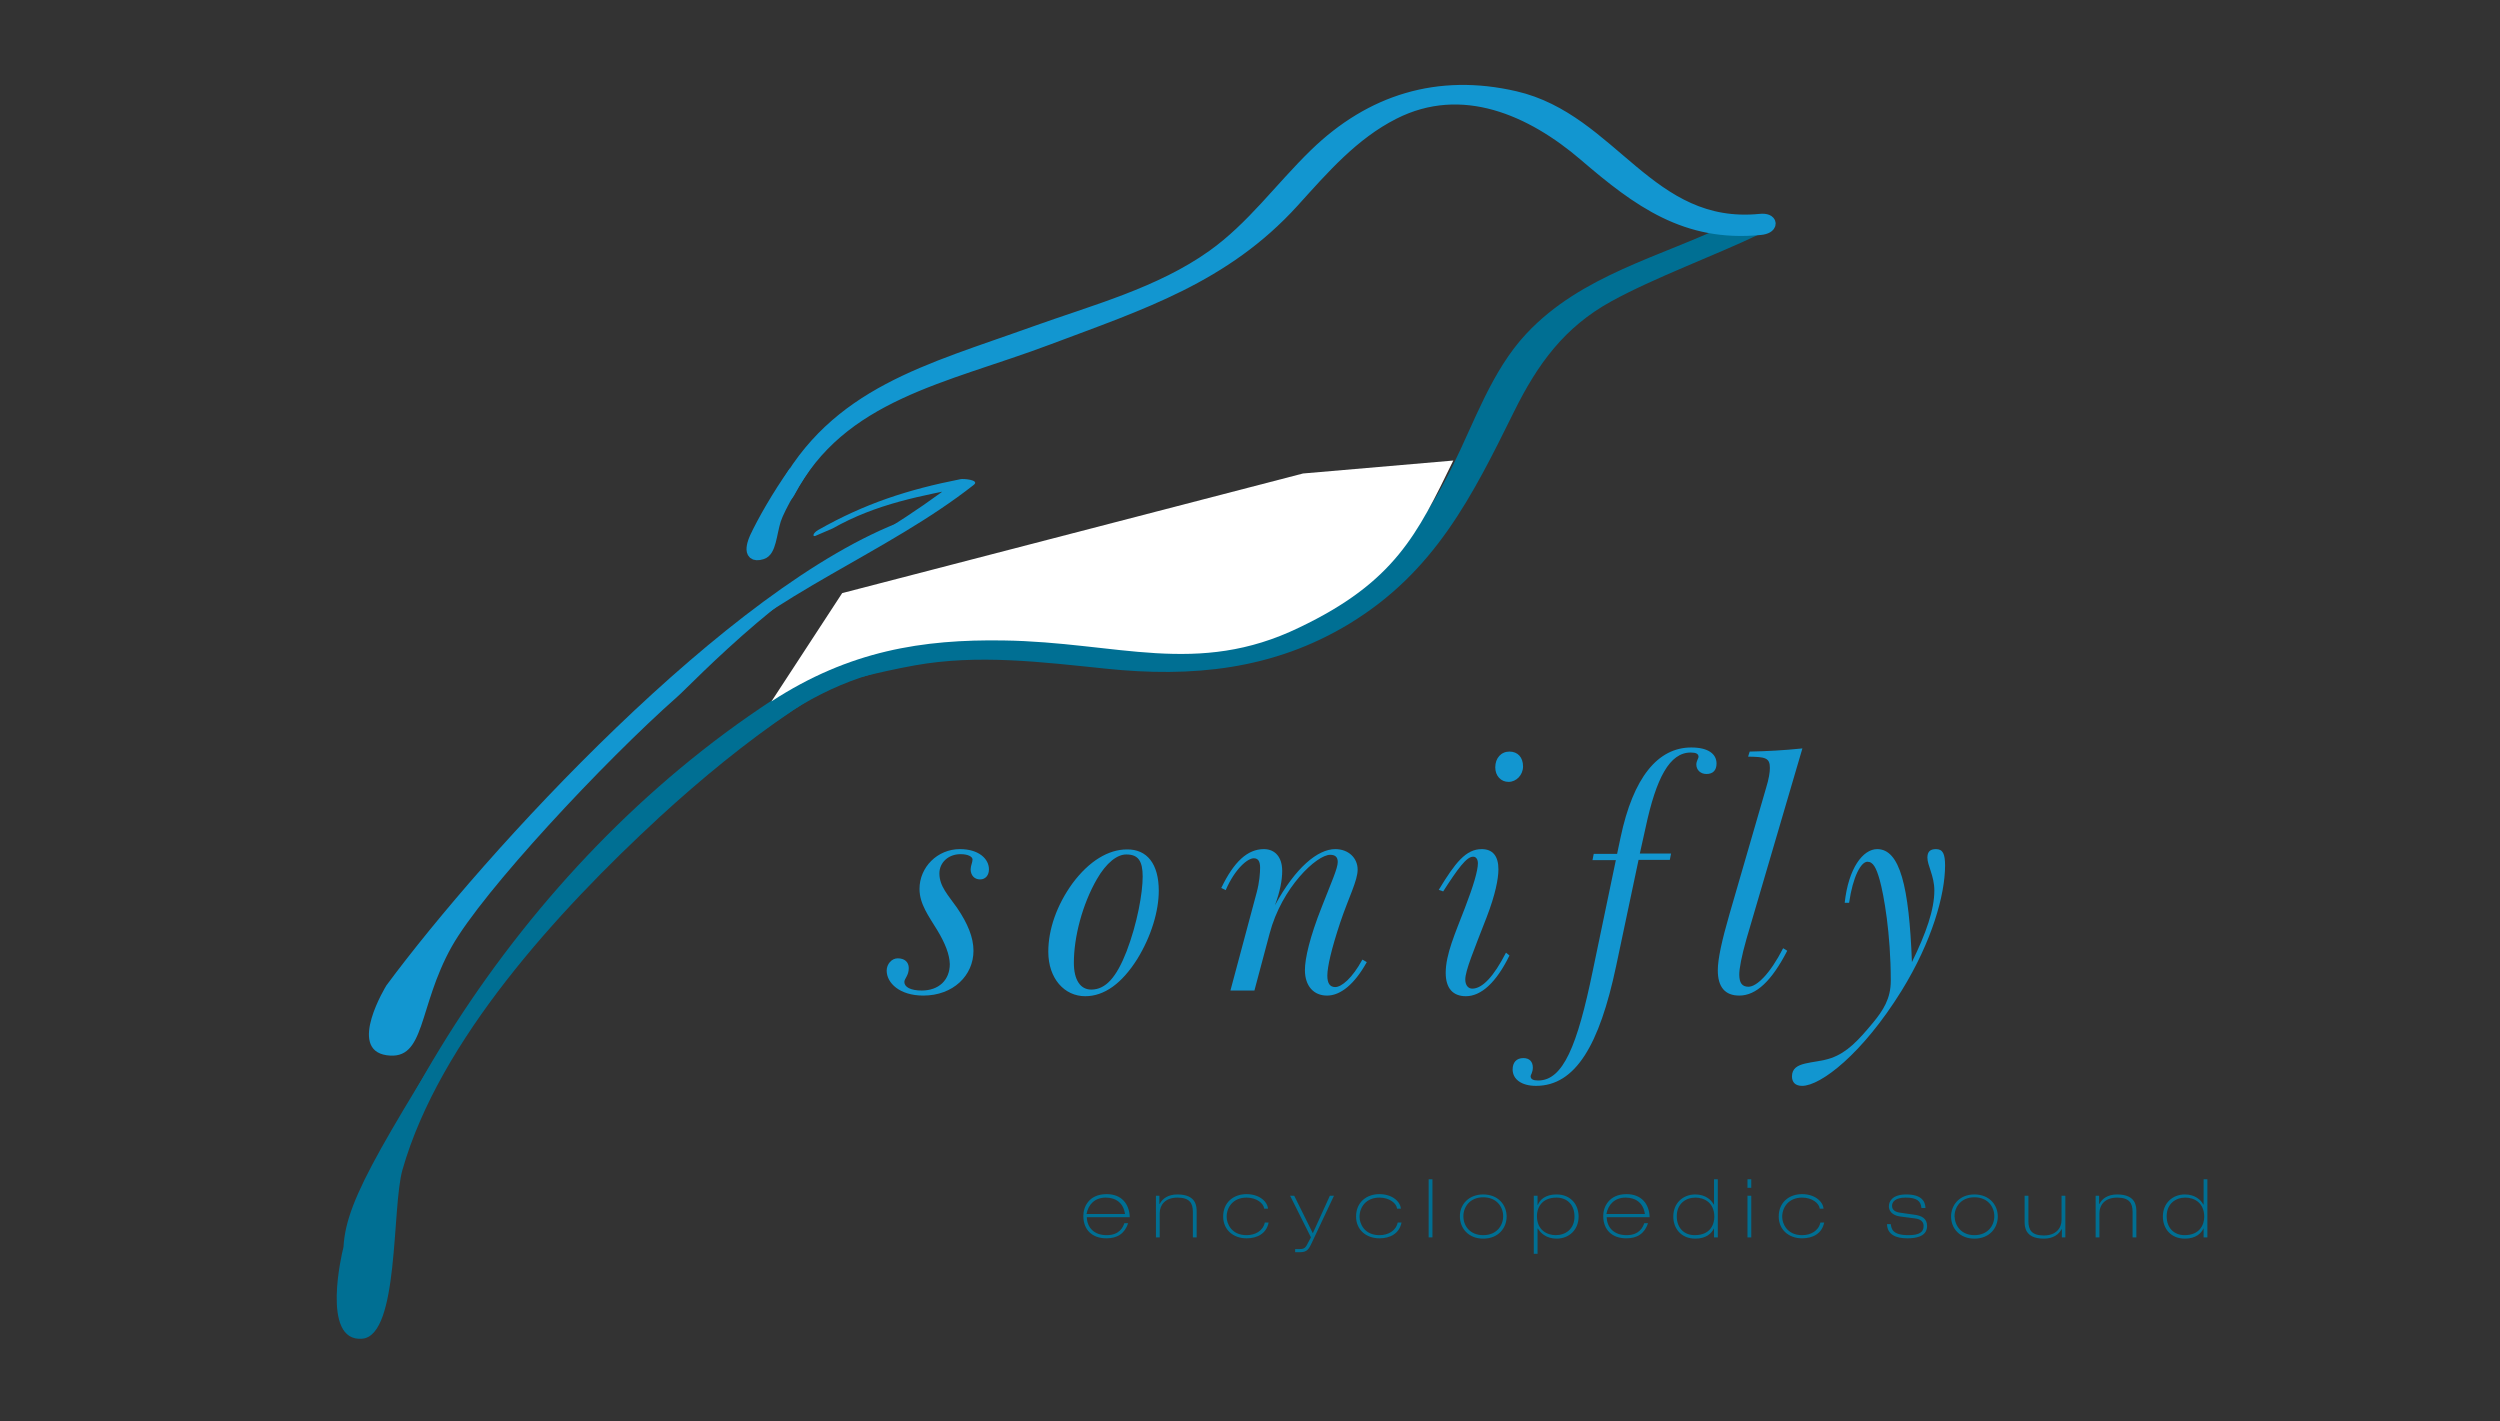 <?xml version="1.0" encoding="utf-8"?>
<!-- Generator: Adobe Illustrator 23.0.1, SVG Export Plug-In . SVG Version: 6.00 Build 0)  -->
<svg version="1.1" id="Layer_1" xmlns="http://www.w3.org/2000/svg" xmlns:xlink="http://www.w3.org/1999/xlink" x="0px" y="0px"
	 viewBox="0 0 792 450.2" style="enable-background:new 0 0 792 450.2;" xml:space="preserve">
<rect x="0" y="0" width="792" height="450.2" fill="#333333" stroke="none"/>
<style type="text/css">
	.st0{fill:#1296D0;}
	.st1{fill:#006F93;stroke:#006F93;stroke-width:4.297;}
	.st2{fill:#1296D0;stroke:#1296D0;stroke-width:4.297;}
	.st3{fill:#1296D0;stroke:#1296D0;stroke-width:3.438;}
	.st4{fill:#006F93;}
	.st5{fill:#FFFFFF;}
</style>
<g>
	<g>
		<path class="st0" d="M297,294.8c-2.8-4.6-5.7-8.4-5.7-13.2c0-6.9,5.7-12.6,12.8-12.6c6,0,9.2,3.1,9.2,6.4c0,1.9-1.1,3.2-2.8,3.2
			c-1.9,0-3-1.4-3-3.2c0-1.1,0.6-2.2,0.6-3.1c0-0.9-1.4-1.7-3.8-1.7c-3.9,0-6.7,2.7-6.7,6.1c0,4.1,2.8,6.9,5.6,10.9
			c3.4,5,5.2,9.4,5.2,13.6c0,7.8-6.4,14.2-15.9,14.2c-7.5,0-11.6-4-11.6-7.9c0-2.1,1.6-3.9,3.5-3.9c2.2,0,3.5,1.2,3.5,3.1
			c0,2.4-1.4,3.3-1.4,4.4c0,1.6,2,2.7,5.5,2.7c5.4,0,8.9-3.3,8.9-8.4C300.8,302.3,299.4,298.8,297,294.8z"/>
		<path class="st0" d="M367.1,282.2c0,6.3-2.3,14.3-6.8,21.6c-4.9,7.8-10.5,11.8-16.5,11.8c-6.6,0-11.7-5.6-11.7-14.1
			c0-7.1,2.7-14.8,7.7-21.7c5.3-7.1,11.4-10.7,17.2-10.7C363.4,269,367.1,273.7,367.1,282.2z M347.5,278.5c-4.6,8-7.3,18.3-7.3,26.5
			c0,5.5,2.1,8.5,5.5,8.5c4.6,0,8-3.9,11.2-12.1c3.4-8.9,5.1-18.5,5.1-23.7c0-4.9-1.4-7-5.1-7C354,270.6,350.5,273.3,347.5,278.5z"
			/>
		<path class="st0" d="M398.1,282.8c0.9-3.3,1.1-6.3,1.1-7.9c0-2-0.6-3-2-3c-2,0-6,3.4-8.9,10.1l-1.4-0.7c4-8.3,8.3-12.3,13.5-12.3
			c3.5,0,5.8,2.5,5.8,6.9c0,3-0.7,6.6-2.3,10.9c6.5-12,13.6-17.8,19.1-17.8c4.2,0,7.1,2.8,7.1,6.5c0,3.5-2.8,8.7-5.5,16.7
			c-2.8,8.4-4.1,14.1-4.1,16.9c0,2.4,0.8,3.6,2.5,3.6c2,0,5.4-2.8,8.6-8.7l1.4,0.8c-3.9,7-8.3,10.6-12.6,10.6c-4.2,0-7-3-7-8.1
			c0-3.6,1.5-10.3,5.3-19.9c3-7.7,5.1-12.3,5.1-14.3c0-1.5-0.7-2.3-2.4-2.3c-4.2,0-15.3,10.2-19.2,25l-4.8,18h-7.6L398.1,282.8z"/>
		<path class="st0" d="M469.4,269c3.5,0,5.3,2.2,5.3,6.4c0,3-1,8.1-3.7,15.1c-4.1,10.6-6.8,17-6.8,19.8c0,1.9,1,2.9,2.2,2.9
			c3.2,0,6.8-3.8,10.7-11.4l1.1,0.9c-4.2,8.6-9,12.9-13.8,12.9c-4.1,0-6.4-2.5-6.4-7.4c0-5.9,3-12.5,6.1-20.6
			c2.7-7,4.1-11.8,4.1-14.1c0-1.3-0.6-2.1-1.5-2.1c-2.1,0-4.8,3.7-9.5,11l-1.4-0.5C461,273.3,464.4,269,469.4,269z M477.9,247.7
			c-2.4,0-4.2-1.9-4.2-4.6c0-3,1.9-5,4.5-5c2.6,0,4.3,1.8,4.3,4.7C482.5,245.5,480.4,247.7,477.9,247.7z"/>
		<path class="st0" d="M486.6,344c-4.6,0-7.4-2.1-7.4-5.2c0-2.2,1.2-3.6,3.4-3.6c1.9,0,3,1.1,3,3c0,1.5-0.7,2.4-0.7,2.7
			c0,1,0.8,1.4,2.4,1.4c7.9,0,12.4-11,17.3-34.8l7.3-35h-7.4l0.4-2h7.4l1.1-5.2c4-19,11.8-28.5,22.4-28.5c5.3,0,8,2,8,5.1
			c0,2.1-1.1,3.3-3.2,3.3c-1.9,0-3.2-1.3-3.2-3c0-1.1,0.7-2,0.7-2.4c0-1-0.8-1.4-2.5-1.4c-6.6,0-10.9,7.9-14.3,23.9l-1.8,8.1h9.9
			l-0.4,2h-9.9L512,306C506.7,331.1,499.1,344,486.6,344z"/>
		<path class="st0" d="M560.7,243.3c0-3.3-1.5-3.5-6.9-3.6l0.5-1.6c5.4-0.1,10.9-0.4,16.7-1l-17.7,60.3c-1.6,5.6-2.3,9.5-2.3,11.3
			c0,2.7,0.9,3.9,2.9,3.9c2.6,0,6.8-4,11-12.2l1.3,0.8c-4.9,9.5-9.8,14.2-15.2,14.2c-4.5,0-6.8-2.7-6.8-8c0-3.6,1.3-9.5,3.7-17.8
			l11.6-40C560.4,246.7,560.7,244.6,560.7,243.3z"/>
		<path class="st0" d="M612.8,282.1c0-4.6-2.2-7.9-2.2-10.4c0-1.9,0.9-2.7,2.7-2.7c2.2,0,2.9,1.5,2.9,5.2c0,9.2-4.1,24-13.8,39.7
			c-12.4,20-25.6,30.1-31.5,30.1c-2.1,0-3.2-1.1-3.2-3c0-5,6.9-3.9,12.4-5.8c5.1-1.8,8.6-5.6,13.1-11c3.4-4.1,5.8-7.8,5.8-13.5
			c0-15-2.2-27.2-3.5-31.9c-1.1-3.9-2.1-5.8-3.9-5.8c-2,0-4.6,4.6-5.8,13h-1.4c1.2-11,5.8-17,10.3-17c7.2,0,10.1,11.8,11,35.8
			C610.2,295.6,612.8,288.2,612.8,282.1z"/>
	</g>
	<path class="st1" d="M255,217.2c11.3-3.4,22.7-6.4,34.3-8.5c20.5-3.7,40.8-1.1,61.3,1c26.8,2.8,52.1,0.4,75.7-13.9
		c26.5-16.1,38.1-39.4,51.4-66.3c7.6-15.4,16.4-27.5,31.7-35.9c13.8-7.6,33-14.6,47.2-21.4c2.9-1.4-6.8,0.2-8.2,0.8
		c-21.7,10.4-46.4,16.1-63.3,34.2c-10.6,11.3-16.1,27.5-22.9,41.2c-6.8,13.8-14.9,26-26.5,36.2c-33.1,28.8-70.5,23.2-110.3,20.1
		c-20.3-1.6-39.9,1.6-59.2,6.5"/>
	<path class="st0" d="M263.8,167.4c14-7.9,27.9-10.3,43.6-13.4c-1.4-0.6-2.8-1.2-4.2-1.8c-27.8,21.8-60.9,35.1-86.3,60.3
		c-1,1,1.4,1.8,2.7,0.4c25.2-24.9,61.3-37.6,88.9-59.3c2-1.6-3.4-2-4.2-1.8c-16.7,3.3-30.3,7.7-45.1,16.1c-1.9,1.1-1.9,2.5-0.5,1.7
		L263.8,167.4z"/>
	<path class="st2" d="M557.6,69.9c-35.4,3.5-46.9-31.8-77.7-38.9c-24.2-5.6-45.5,1-63.1,18.1c-11,10.7-19.8,23.1-32.4,32.1
		c-16.8,12-37.7,17.5-56.9,24.4c-33.1,11.9-62.8,19.1-79.5,50.8c-0.8,1.6,0.8,1.1,1.7-0.5c16.5-31.4,49.7-36.5,82.3-48.8
		c29.5-11.1,55.8-19.5,77.5-43.4c9.6-10.6,18.9-21.4,31.9-28c21.9-11.1,44-1.1,60.8,13.3c17,14.6,32,25.6,55.4,23.3
		C561.3,72,561.3,69.5,557.6,69.9L557.6,69.9z"/>
	<path class="st3" d="M257.2,144.9c-4.4,5.8-10.2,15.8-11.5,19.8c-1.4,4.5-1.5,10-4.3,10.8c-5.5,1.7-2.2-5.2-2.2-5.2
		c2.4-5.1,6.9-13.1,12.4-20.9"/>
	<path class="st0" d="M286.7,167.4c-32.5,11.7-68.4,50.2-72.1,53.3c-23.2,20.5-61.6,61.6-71.5,79.2c-10.8,19.3-8.2,36.2-20.6,34.4
		c-12.6-1.8-0.1-22.1-0.1-22.1c31-41.9,108.6-126.9,164.3-147.4"/>
	<g>
		<path class="st4" d="M299.5,199.9c-34,12.3-64.3,34.9-90.5,58.9c-32.5,30-69.8,70.8-81.5,111.8c-3.4,11.9-1,52.4-12.7,53.5
			c-13.4,1.2-6.2-28.1-6.2-28.1c31.6-87.3,102.8-169.4,191-202.1"/>
	</g>
	<g>
		<path class="st5" d="M460.4,145.9c-11.4,23.4-18.6,38.5-48.8,52.9c-32.4,15.7-57.6,4.6-93.7,4.1c-25.5-0.4-48.8,3.2-73.5,19.3
			l22.4-34.3l146-37.9L460.4,145.9z"/>
	</g>
	<g>
		<g>
			<path class="st4" d="M344.3,385.6c0.1,3.3,2.3,5.7,6.3,5.7c4.1,0,5.2-2.6,5.6-3.8h1.2c-1.1,3.3-3.4,4.8-6.9,4.8
				c-4.5,0-7.3-2.7-7.3-7.1c0-2.8,1.7-6.9,7.4-6.9c4.6,0,7.2,3,7.3,7.3H344.3z M356.4,384.6c-0.5-3.6-3-5.2-6.1-5.2
				c-3.4,0-5.5,2.1-6.1,5.2H356.4z"/>
			<path class="st4" d="M366.1,378.8h1.2v2.6h0.1c0.8-1.6,2.6-3,5.6-3c6.1,0,6.1,3.9,6.1,5.5v8.1h-1.2v-8.1c0-2.7-1-4.5-4.9-4.5
				c-3.9,0-5.6,2.4-5.6,4.9v7.7h-1.2V378.8z"/>
			<path class="st4" d="M400.5,382.9c-0.2-1.7-2.4-3.5-5.6-3.5c-4.2,0-6.3,3-6.3,6.1c0,2.1,1.5,5.8,6.3,5.8c2.7,0,5.2-1.3,5.8-4h1.2
				c-0.7,3.5-3.6,5-7,5c-4.3,0-7.4-2.8-7.4-6.9c0-4.6,3.4-7.1,7.4-7.1c4,0,6.6,2.3,6.8,4.6H400.5z"/>
			<path class="st4" d="M408.7,378.8h1.3l5.9,11.9l5.4-11.9h1.3l-7.3,15.5c-0.7,1.4-1.3,2.4-3.4,2.4h-1.6v-1h1.4
				c1.5,0,1.9-0.3,2.9-2.4l0.7-1.3L408.7,378.8z"/>
			<path class="st4" d="M442.6,382.9c-0.2-1.7-2.4-3.5-5.6-3.5c-4.2,0-6.3,3-6.3,6.1c0,2.1,1.5,5.8,6.3,5.8c2.7,0,5.2-1.3,5.8-4h1.2
				c-0.7,3.5-3.6,5-7,5c-4.3,0-7.4-2.8-7.4-6.9c0-4.6,3.4-7.1,7.4-7.1c4,0,6.6,2.3,6.8,4.6H442.6z"/>
			<path class="st4" d="M452.6,373.6h1.2V392h-1.2V373.6z"/>
			<path class="st4" d="M469.9,378.4c4.7,0,7.4,3.3,7.4,7c0,3.7-2.7,7-7.4,7c-4.7,0-7.4-3.3-7.4-7
				C462.4,381.7,465.2,378.4,469.9,378.4z M469.9,391.3c4.2,0,6.3-3,6.3-6c0-3-2.1-6-6.3-6c-4.2,0-6.3,3-6.3,6
				C463.6,388.4,465.7,391.3,469.9,391.3z"/>
			<path class="st4" d="M485.9,378.8h1.2v2.9h0.1c0.6-1.6,2.4-3.3,5.9-3.3c4.6,0,7,3.3,7,7c0,4.2-3,7-7,7c-3.2,0-5.1-1.8-5.9-3.2
				h-0.1v8h-1.2V378.8z M486.9,385.2c0,4.6,3.3,6.1,6,6.1c3,0,5.9-1.9,5.9-5.9c0-3.8-2.4-6-5.7-6
				C488.2,379.4,486.9,382.9,486.9,385.2z"/>
			<path class="st4" d="M509,385.6c0.1,3.3,2.3,5.7,6.3,5.7c4.1,0,5.2-2.6,5.6-3.8h1.2c-1.1,3.3-3.4,4.8-6.9,4.8
				c-4.5,0-7.3-2.7-7.3-7.1c0-2.8,1.8-6.9,7.4-6.9c4.6,0,7.2,3,7.3,7.3H509z M521.1,384.6c-0.5-3.6-3-5.2-6.1-5.2
				c-3.4,0-5.5,2.1-6.1,5.2H521.1z"/>
			<path class="st4" d="M543,389.1L543,389.1c-0.7,1.6-2.5,3.3-5.9,3.3c-4.6,0-7-3.3-7-7c0-4.2,3-7,7-7c3.2,0,5.1,1.8,5.8,3.2h0.1
				v-8h1.2V392H543V389.1z M543.1,385.5c0-4.6-3.3-6.1-6-6.1c-3,0-5.9,1.9-5.9,5.9c0,3.8,2.4,6,5.7,6
				C541.9,391.3,543.1,387.8,543.1,385.5z"/>
			<path class="st4" d="M553.6,373.6h1.2v2.7h-1.2V373.6z M553.6,378.8h1.2V392h-1.2V378.8z"/>
			<path class="st4" d="M576.5,382.9c-0.2-1.7-2.4-3.5-5.6-3.5c-4.2,0-6.3,3-6.3,6.1c0,2.1,1.5,5.8,6.3,5.8c2.7,0,5.2-1.3,5.8-4h1.2
				c-0.7,3.5-3.6,5-7,5c-4.3,0-7.4-2.8-7.4-6.9c0-4.6,3.4-7.1,7.4-7.1s6.6,2.3,6.8,4.6H576.5z"/>
			<path class="st4" d="M608.7,382.6c-0.2-2.2-1.6-3.2-5-3.2c-3.2,0-4.3,1.3-4.3,2.6c0,1.4,1.1,2,2.7,2.2l4.2,0.6
				c2.5,0.3,4.2,1.2,4.2,3.6c0,3.6-4.1,3.9-6.3,3.9c-3.6,0-6.3-1.2-6.4-4.5h1.2c0.2,1.4,0.4,3.5,5.6,3.5c3.5,0,4.8-1,4.8-2.9
				c0-1.5-1.1-2.2-2.7-2.4l-4.6-0.6c-1.6-0.2-3.7-1-3.7-3.3c0-1.5,1.1-3.7,5.5-3.7c4.9,0,6,2.2,6.1,4.3H608.7z"/>
			<path class="st4" d="M625.5,378.4c4.7,0,7.4,3.3,7.4,7c0,3.7-2.7,7-7.4,7c-4.7,0-7.4-3.3-7.4-7
				C618.1,381.7,620.8,378.4,625.5,378.4z M625.5,391.3c4.2,0,6.3-3,6.3-6c0-3-2.1-6-6.3-6c-4.2,0-6.3,3-6.3,6
				C619.3,388.4,621.4,391.3,625.5,391.3z"/>
			<path class="st4" d="M654.4,392h-1.2v-2.6h-0.1c-0.8,1.6-2.6,3-5.6,3c-6.1,0-6.1-3.9-6.1-5.5v-8.1h1.2v8.1c0,2.7,1,4.5,4.9,4.5
				c3.9,0,5.6-2.4,5.6-4.9v-7.7h1.2V392z"/>
			<path class="st4" d="M663.8,378.8h1.2v2.6h0.1c0.8-1.6,2.6-3,5.6-3c6.1,0,6.1,3.9,6.1,5.5v8.1h-1.2v-8.1c0-2.7-1-4.5-4.9-4.5
				c-3.9,0-5.6,2.4-5.6,4.9v7.7h-1.2V378.8z"/>
			<path class="st4" d="M698.1,389.1L698.1,389.1c-0.7,1.6-2.5,3.3-5.9,3.3c-4.6,0-7-3.3-7-7c0-4.2,3-7,7-7c3.2,0,5.1,1.8,5.8,3.2
				h0.1v-8h1.2V392h-1.2V389.1z M698.3,385.5c0-4.6-3.3-6.1-6-6.1c-3,0-5.9,1.9-5.9,5.9c0,3.8,2.4,6,5.7,6
				C697,391.3,698.3,387.8,698.3,385.5z"/>
		</g>
	</g>
	<path class="st4" d="M292.8,209.9c-15.2,2.2-31.2,7.1-48.2,19.6l6.7-8.5l28.6-12.5l17.4-2.2L292.8,209.9z"/>
	<path class="st4" d="M109.4,403.6c-2.7-16.1,2.6-26.8,33-75.9c0.4,1.3-28.6,74.1-28.6,74.1L109.4,403.6z"/>
</g>
</svg>
